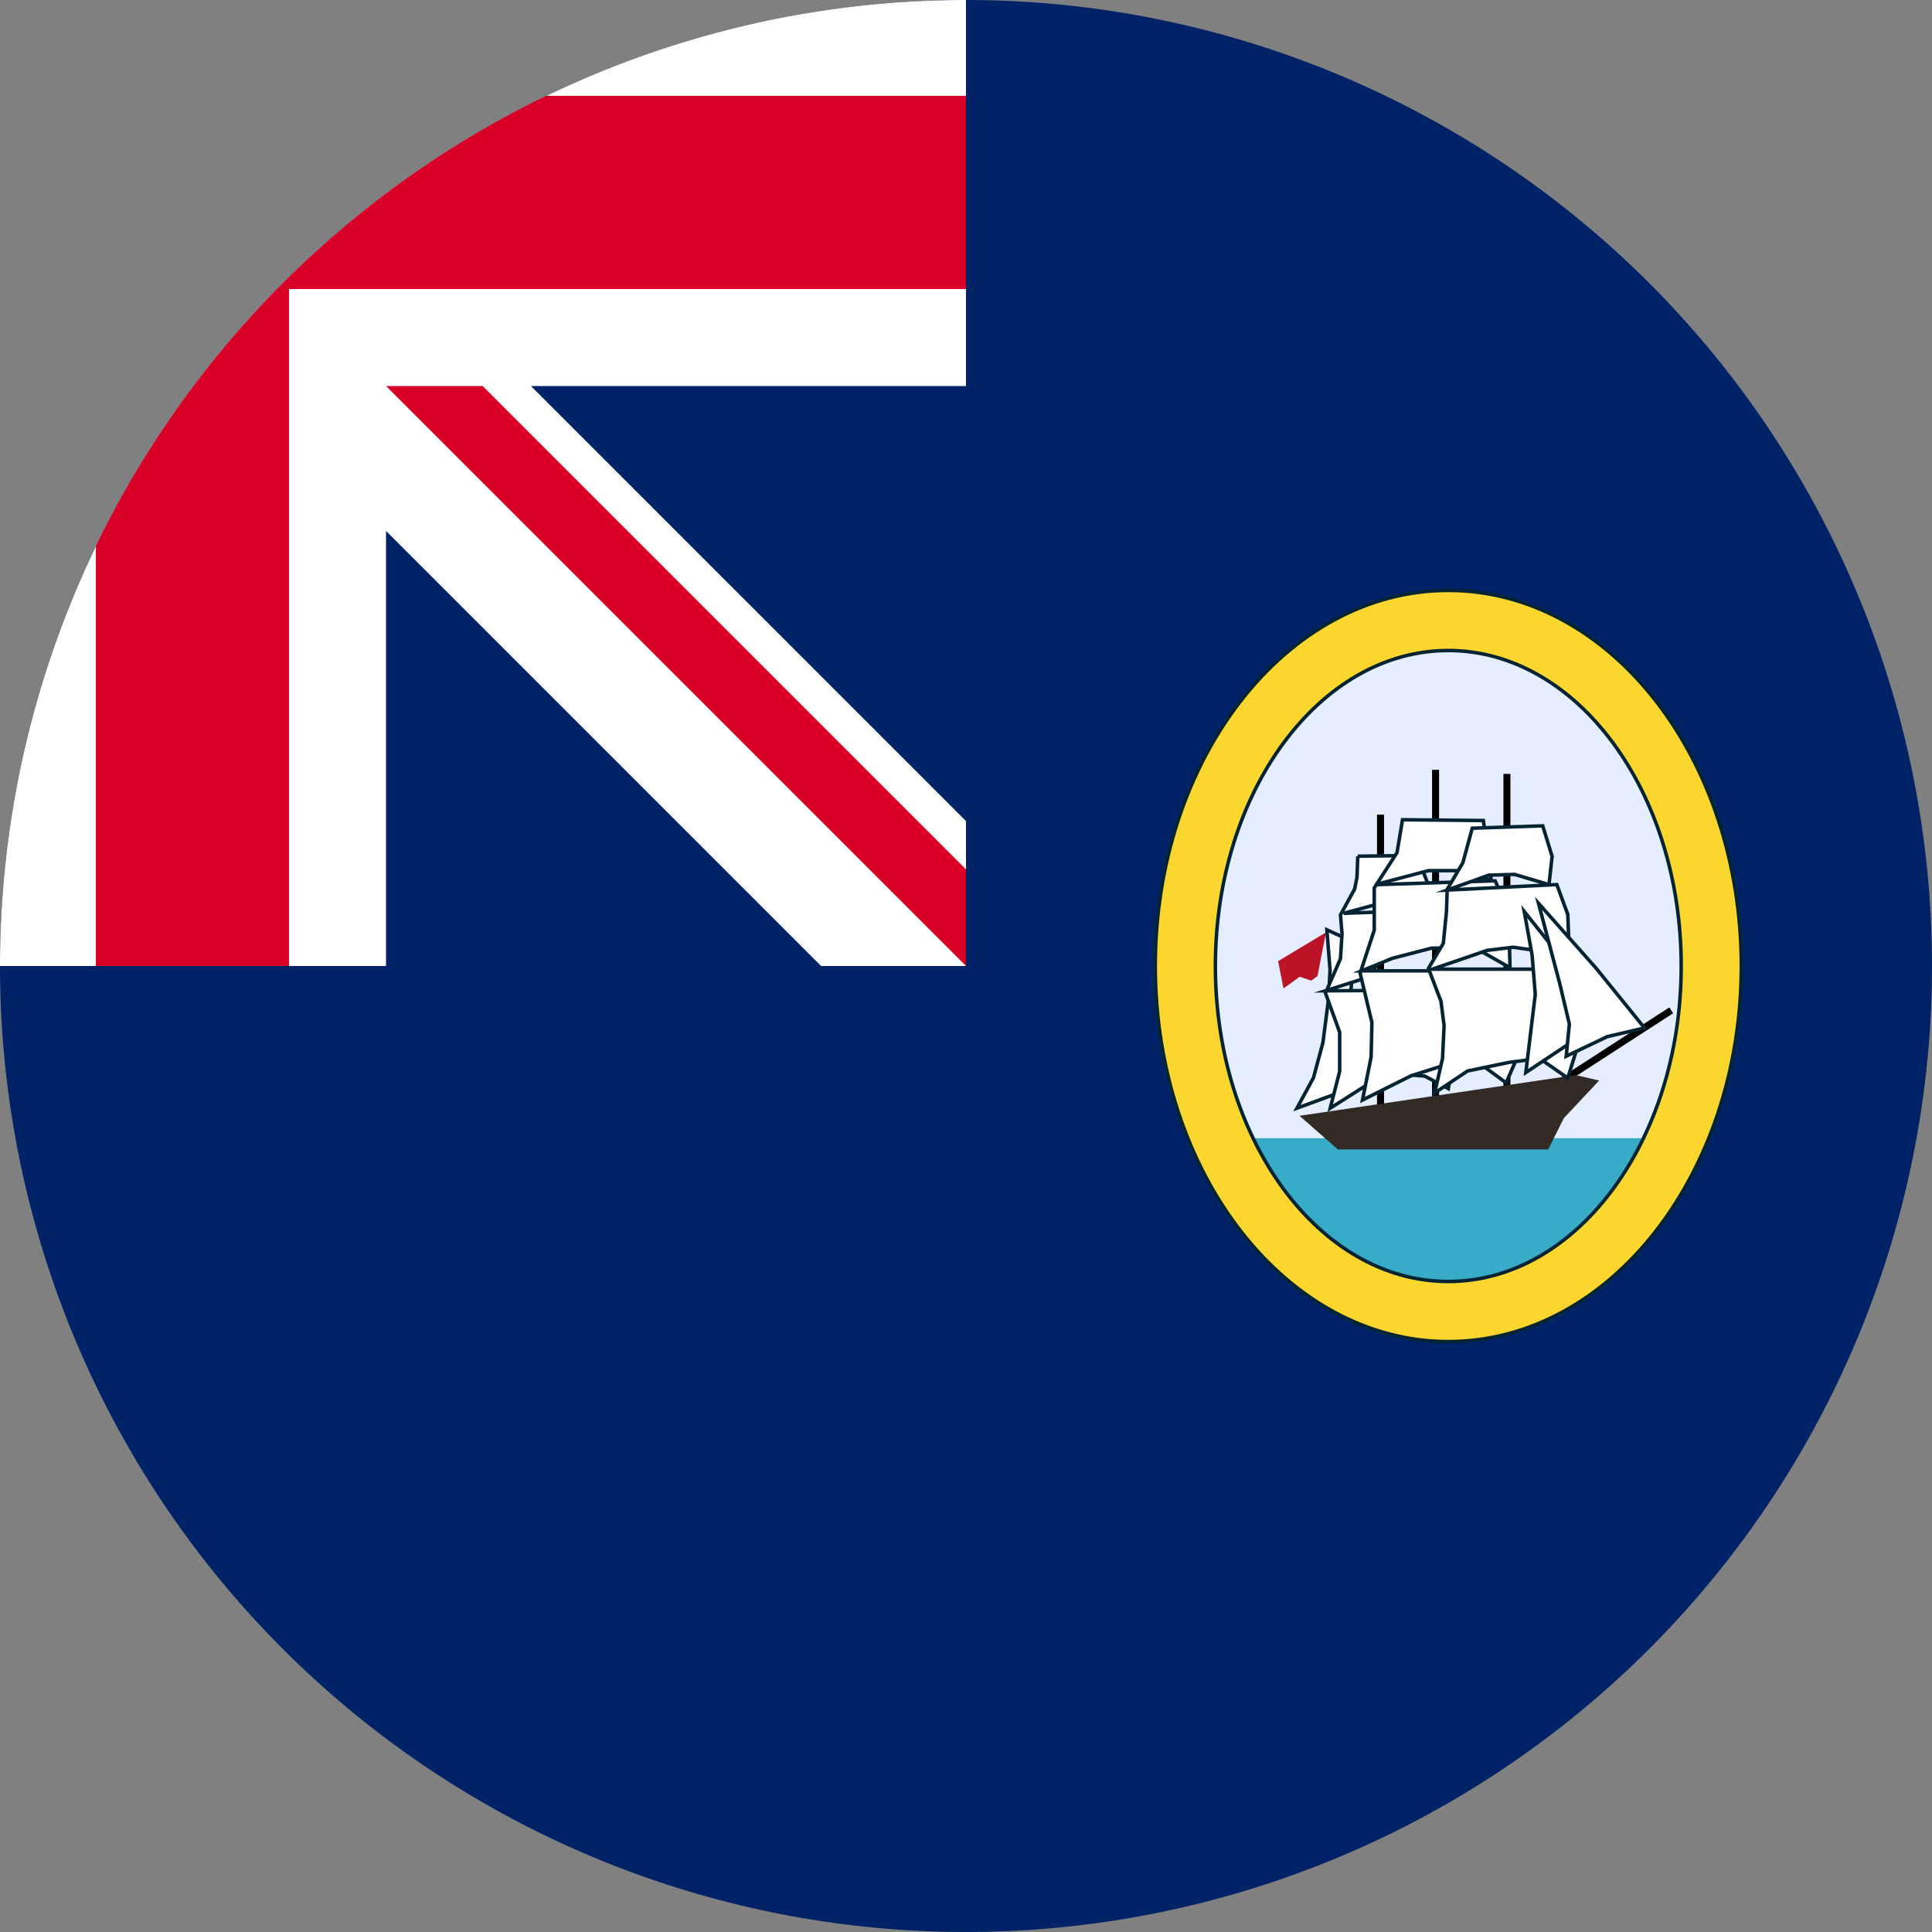 <?xml version="1.0" encoding="UTF-8"?> <svg xmlns="http://www.w3.org/2000/svg" xml:space="preserve" width="512" height="512" fill="none"><rect width="100%" height="100%" fill="#808080" stroke="none"/><path fill="#026" d="M512 256a256 256 0 1 1-512 0L256 0a256 256 0 0 1 256 256"></path><path fill="#026" d="M256 0v256H0A256 256 0 0 1 256 0"></path><path fill="#eee" d="M217.6 256H256v-38.4L140.7 102.3H256V0A256 256 0 0 0 0 256h102.3V140.7Z" style="fill:#fff;fill-opacity:1"></path><path fill="#d80027" d="M256 76.6V25.4H144.7A257 257 0 0 0 25.4 144.7V256h51.2V76.6Z"></path><path fill="#d80027" d="M256 230.4V256L102.3 102.3h25.6z"></path><g style="overflow:hidden"><path fill="#e5eeff" fill-rule="evenodd" d="M317.369 257.35c0-50.87 30.473-92.107 68.067-92.107 37.594 0 68.068 41.238 68.068 92.108 0 50.87-30.474 92.107-68.068 92.107-37.594 0-68.067-41.238-68.067-92.107z"></path><path fill="#37abc8" fill-rule="evenodd" d="M325.202 301.649H442.7l-2.577 6.607c-12.487 24.204-37.783 37.24-56.172 38.501-18.39-1.262-43.685-14.297-56.172-38.501Z"></path><path fill="#fad62e" fill-rule="evenodd" stroke="#042433" stroke-miterlimit="8" stroke-width=".929" d="M306.159 256c0-54.972 34.766-99.536 77.651-99.536 42.889 0 77.654 44.564 77.654 99.536s-34.765 99.536-77.654 99.536c-42.885 0-77.651-44.564-77.651-99.536zm15.928 0c0 46.175 27.635 83.608 61.723 83.608 34.091 0 61.726-37.433 61.726-83.608 0-46.175-27.635-83.608-61.726-83.608-34.088 0-61.723 37.433-61.723 83.608z"></path><path fill="#bb1426" fill-rule="evenodd" d="m338.707 254.72 12.695-7.634-2.252 11.555-1.637 1.238-3.071-1.031-4.3 3.094z"></path><path stroke="#000" stroke-miterlimit="8" stroke-width="1.857" d="M399.347 205.084v83.508M380.44 204.004v87.047M365.853 215.889v87.046M442.892 267.75l-32.47 21.004"></path><path fill="#312a25" fill-rule="evenodd" d="m344.38 295.695 10.185 8.925h55.713l4.16-8.302 9.354-9.963-6.237-1.453Z"></path><path fill="#fff" fill-rule="evenodd" stroke="#042433" stroke-miterlimit="8" stroke-width=".929" d="m351.643 246.411 7.728 3.524-4.387 39.599-11.28 4.146 4.387-8.085 2.507-9.33 1.46-11.402.42-7.671z"></path><path fill="#fff" fill-rule="evenodd" stroke="#042433" stroke-miterlimit="8" stroke-width=".929" d="m359.825 226.9 15.655-.207 3.547 9.125-22.96 6.222 22.544-.83-16.907 18.043-10.437 3.319 36.735-.208-4.173 26.132-6.264-3.319-7.93-.622-7.307 2.904-9.807 6.221 2.504-9.747v-10.37l-3.758-10.37 3.966-9.124.418-6.637-.418-4.977 3.757-6.844.627-3.111c.07-1.867.137-3.733.208-5.6z"></path><path fill="#fff" fill-rule="evenodd" stroke="#042433" stroke-miterlimit="8" stroke-width=".929" d="m371.682 217.24 21.423.207 2.08 15.769-8.32-2.49h-8.32l-14.142 3.735 31.822-1.038 3.535 7.885.416 15.146-9.151-5.187h-11.647l-10.4 2.697-8.11 3.32h30.781l9.775 20.749.624 2.282-2.912 6.64-9.359-6.847-6.655 2.075-9.152 2.904-12.895 6.433 2.288-11.412.208-9.13-3.12-13.072 3.744-11.411V235.29l6.031-9.337z"></path><path fill="#fff" fill-rule="evenodd" stroke="#042433" stroke-miterlimit="8" stroke-width=".929" d="m390.166 219.482 18.67-.622 2.49 8.094-.829 7.47-9.13-2.697-6.844.208-10.996 3.943 29.045-1.453 2.903 7.886.416 10.792-14.937-2.075-6.847.83-14.521 4.98h36.927l2.282 14.528-.621 5.603-2.699 8.717-7.468-5.189-8.09 1.038-10.996 2.283-8.714 5.81 2.075-9.13.415-8.717-.829-6.434-3.32-8.716 3.942-6.641.831-8.302.206-6.018 4.149-7.056z"></path><path fill="#fff" fill-rule="evenodd" stroke="#042433" stroke-miterlimit="8" stroke-width=".929" d="m403.939 241.55 17.35 21.752c.067 3.177.137 6.353.207 9.53l-17.138 11.395 2.506-20.718-.834-10.358z"></path><path fill="#fff" fill-rule="evenodd" stroke="#042433" stroke-miterlimit="8" stroke-width=".929" d="m407.72 239.388 15.305 17.246 12.787 15.79-9.854 2.286-10.901 5.195.84-8.519-2.515-10.597z"></path></g></svg> 